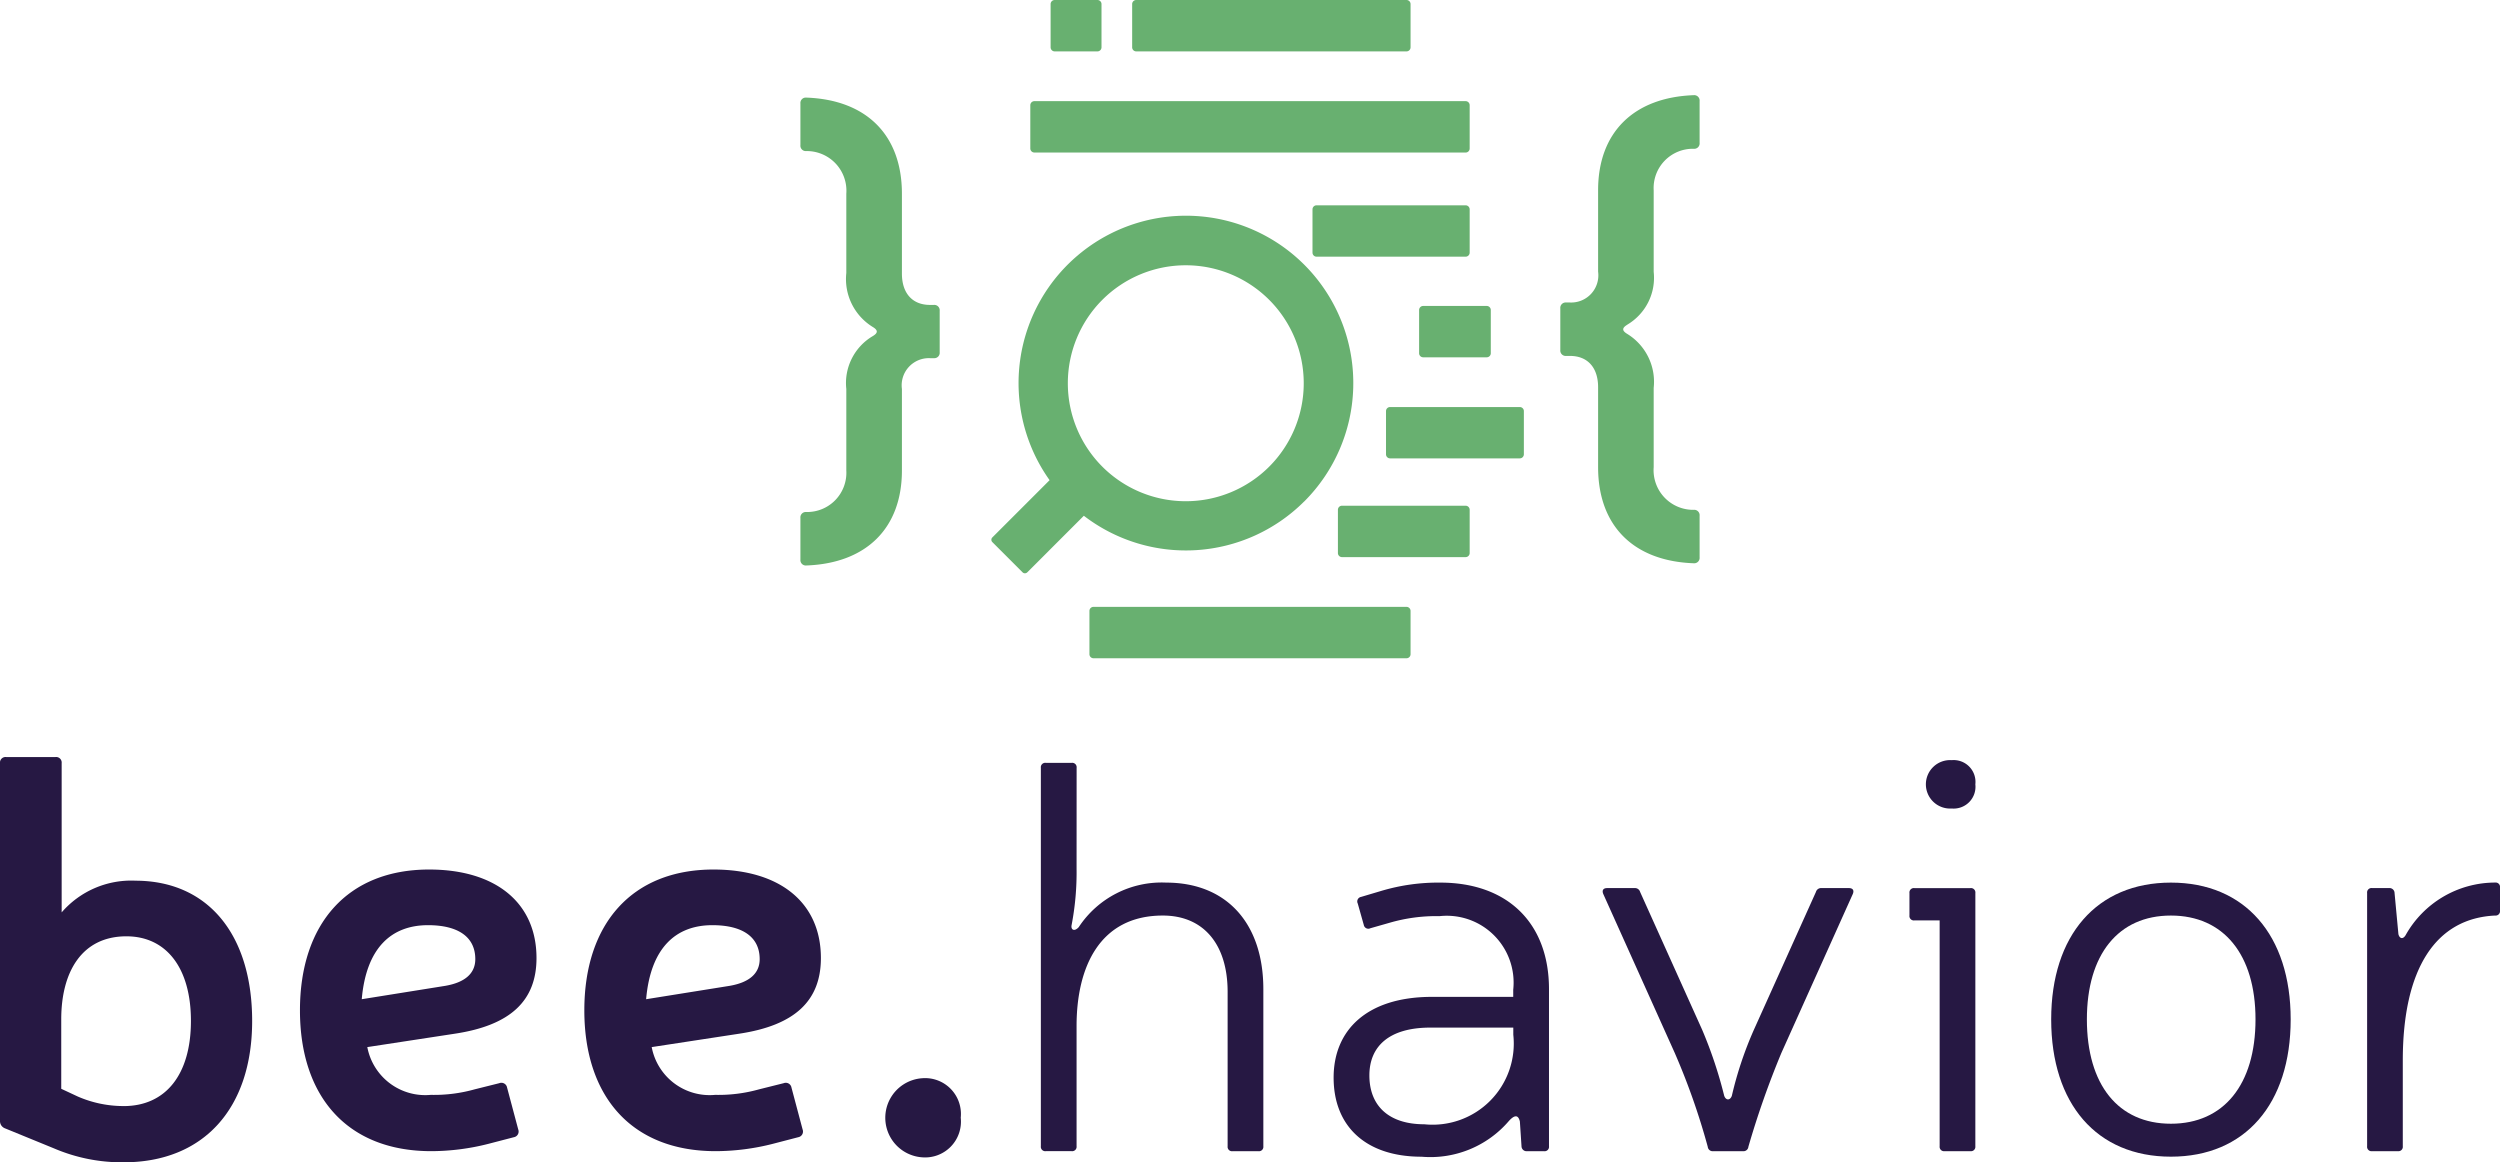 <?xml version="1.0" encoding="UTF-8"?> <svg xmlns="http://www.w3.org/2000/svg" xmlns:xlink="http://www.w3.org/1999/xlink" width="113.522" height="52.779" viewBox="0 0 113.522 52.779"><defs><clipPath id="clip-path"><rect id="Retângulo_37" data-name="Retângulo 37" width="113.522" height="52.779" fill="none"></rect></clipPath></defs><g id="Grupo_63" data-name="Grupo 63" transform="translate(-334 -249)"><g id="Grupo_62" data-name="Grupo 62" transform="translate(334 249)"><g id="Grupo_61" data-name="Grupo 61" transform="translate(0 0)" clip-path="url(#clip-path)"><path id="Caminho_290" data-name="Caminho 290" d="M79,93.88a1.627,1.627,0,0,1-1.746,1.8,1.8,1.8,0,0,1,0-3.592A1.627,1.627,0,0,1,79,93.88" transform="translate(-35.374 -43.127)" fill="#261843"></path><path id="Caminho_291" data-name="Caminho 291" d="M90.522,69.969a12.663,12.663,0,0,1-.224,2.544c-.05.225.125.324.324.1a4.506,4.506,0,0,1,3.966-2.02c2.744,0,4.415,1.846,4.415,4.839v7.134a.2.2,0,0,1-.224.224H97.605a.2.2,0,0,1-.224-.224V75.556c0-2.17-1.1-3.467-2.943-3.467-2.869,0-3.916,2.345-3.916,5.013v5.462a.2.2,0,0,1-.224.224H89.125a.2.2,0,0,1-.225-.224V65.379a.2.2,0,0,1,.225-.224H90.3a.2.2,0,0,1,.224.224Z" transform="translate(-41.636 -30.515)" fill="#261843"></path><path id="Caminho_292" data-name="Caminho 292" d="M116.081,75.757a9.051,9.051,0,0,1,2.668-.374c3.043,0,4.939,1.821,4.939,4.839v7.134a.2.2,0,0,1-.224.224h-.774a.23.23,0,0,1-.25-.224l-.074-1.123c-.075-.324-.249-.3-.5-.025a4.691,4.691,0,0,1-3.967,1.622c-2.52,0-3.991-1.372-3.991-3.592,0-2.17,1.522-3.641,4.39-3.666h3.766v-.324a3.035,3.035,0,0,0-3.343-3.342,7.586,7.586,0,0,0-2.269.3l-.874.249a.209.209,0,0,1-.3-.15l-.274-.972a.209.209,0,0,1,.149-.3Zm2.22,6.21c-1.9,0-2.769.873-2.769,2.17,0,1.4.9,2.22,2.494,2.22a3.685,3.685,0,0,0,4.041-4.066v-.324Z" transform="translate(-53.35 -35.305)" fill="#261843"></path><path id="Caminho_293" data-name="Caminho 293" d="M145.008,83.334a39.927,39.927,0,0,0-1.5,4.265.223.223,0,0,1-.249.2h-1.347a.223.223,0,0,1-.249-.2,31.218,31.218,0,0,0-1.5-4.265l-3.242-7.208c-.075-.175,0-.274.174-.274h1.247a.24.24,0,0,1,.249.174l2.818,6.26a19.842,19.842,0,0,1,1,2.993c.075.224.274.224.349,0a16.678,16.678,0,0,1,1-2.993l2.818-6.26a.24.24,0,0,1,.25-.174h1.247c.174,0,.25.1.174.274Z" transform="translate(-64.116 -35.525)" fill="#261843"></path><path id="Caminho_294" data-name="Caminho 294" d="M166.08,82.455a.2.2,0,0,1-.225.224h-1.172a.2.2,0,0,1-.224-.224V72.2h-1.147a.2.2,0,0,1-.224-.225V70.957a.2.2,0,0,1,.224-.224h2.544a.2.2,0,0,1,.225.224Zm0-16.437a.991.991,0,0,1-1.072,1.1,1.1,1.1,0,1,1,0-2.195.991.991,0,0,1,1.072,1.1" transform="translate(-76.382 -30.405)" fill="#261843"></path><path id="Caminho_295" data-name="Caminho 295" d="M186.068,81.593c0,3.841-2.071,6.235-5.438,6.235s-5.437-2.394-5.437-6.235c0-3.816,2.07-6.21,5.437-6.21s5.438,2.394,5.438,6.21m-9.254,0c0,2.968,1.422,4.739,3.816,4.739s3.841-1.77,3.841-4.739c0-2.943-1.447-4.714-3.841-4.714s-3.816,1.771-3.816,4.714" transform="translate(-82.051 -35.305)" fill="#261843"></path><path id="Caminho_296" data-name="Caminho 296" d="M208.21,76.655a.2.2,0,0,1-.224.224c-2.669.125-4.19,2.37-4.19,6.585v3.891a.2.2,0,0,1-.224.224H202.4a.2.2,0,0,1-.224-.224v-11.5a.2.2,0,0,1,.224-.224h.773a.229.229,0,0,1,.249.224l.175,1.87c.05.2.2.249.324.05a4.667,4.667,0,0,1,4.066-2.394.2.2,0,0,1,.224.224Z" transform="translate(-94.688 -35.305)" fill="#261843"></path><path id="Caminho_297" data-name="Caminho 297" d="M34.163,86.727a10.6,10.6,0,0,1-2.578.329c-3.816,0-5.965-2.477-5.965-6.394,0-3.943,2.173-6.395,5.864-6.395,3.033,0,4.877,1.517,4.877,4.019,0,1.946-1.188,3.058-3.715,3.437l-3.968.607A2.678,2.678,0,0,0,31.559,84.5a6.839,6.839,0,0,0,2-.253l1.112-.278a.262.262,0,0,1,.354.2l.506,1.9a.262.262,0,0,1-.2.354Zm-1.946-7.178c.885-.152,1.365-.556,1.365-1.213,0-1.011-.783-1.542-2.148-1.542-1.668,0-2.806,1.036-3.008,3.362Z" transform="translate(-11.999 -34.783)" fill="#261843"></path><path id="Caminho_298" data-name="Caminho 298" d="M58.452,86.727a10.6,10.6,0,0,1-2.578.329c-3.816,0-5.965-2.477-5.965-6.394,0-3.943,2.173-6.395,5.864-6.395,3.033,0,4.878,1.517,4.878,4.019,0,1.946-1.188,3.058-3.715,3.437l-3.968.607A2.678,2.678,0,0,0,55.849,84.5a6.836,6.836,0,0,0,2-.253l1.112-.278a.262.262,0,0,1,.354.2l.505,1.9a.262.262,0,0,1-.2.354Zm-1.946-7.178c.884-.152,1.365-.556,1.365-1.213,0-1.011-.784-1.542-2.148-1.542-1.668,0-2.806,1.036-3.008,3.362Z" transform="translate(-23.375 -34.783)" fill="#261843"></path><path id="Caminho_299" data-name="Caminho 299" d="M6.142,70.276A4.177,4.177,0,0,0,2.8,71.716l0,0,0-6.776a.252.252,0,0,0-.278-.278H.278A.253.253,0,0,0,0,64.943V81.194a.348.348,0,0,0,.228.329l2.224.91a7.841,7.841,0,0,0,3.159.632c3.64,0,5.839-2.451,5.839-6.419,0-3.917-2-6.369-5.307-6.369M5.611,80.511a5.211,5.211,0,0,1-2.072-.43l-.758-.354V76.569c0-2.148.935-3.766,2.957-3.766,1.82,0,2.932,1.441,2.932,3.842,0,2.426-1.137,3.867-3.058,3.867" transform="translate(0 -30.286)" fill="#261843"></path><path id="Caminho_300" data-name="Caminho 300" d="M88.186,10.972h19.581a.184.184,0,0,0,.184-.184V8.823a.185.185,0,0,0-.184-.185H88.186A.186.186,0,0,0,88,8.823v1.964a.185.185,0,0,0,.186.184" transform="translate(-41.215 -4.045)" fill="#68b070"></path><path id="Caminho_301" data-name="Caminho 301" d="M96.886,2.334h12.272a.185.185,0,0,0,.184-.185V.185A.185.185,0,0,0,109.158,0H96.886A.185.185,0,0,0,96.7.185V2.149a.185.185,0,0,0,.185.185" transform="translate(-45.29 0)" fill="#68b070"></path><path id="Caminho_302" data-name="Caminho 302" d="M89.918,2.334H91.86a.185.185,0,0,0,.184-.185V.185A.185.185,0,0,0,91.86,0H89.918a.185.185,0,0,0-.185.185V2.149a.185.185,0,0,0,.185.185" transform="translate(-42.026 0)" fill="#68b070"></path><path id="Caminho_303" data-name="Caminho 303" d="M107.447,51.832H93.233a.185.185,0,0,0-.184.185v1.964a.185.185,0,0,0,.184.185h14.213a.185.185,0,0,0,.185-.185V52.017a.185.185,0,0,0-.185-.185" transform="translate(-43.579 -24.275)" fill="#68b070"></path><path id="Caminho_304" data-name="Caminho 304" d="M120.07,43.194h-5.613a.185.185,0,0,0-.185.185v1.964a.185.185,0,0,0,.185.185h5.613a.185.185,0,0,0,.185-.185V43.379a.185.185,0,0,0-.185-.185" transform="translate(-53.519 -20.23)" fill="#68b070"></path><path id="Caminho_305" data-name="Caminho 305" d="M119.238,19.684V17.719a.185.185,0,0,0-.185-.184h-6.768a.184.184,0,0,0-.184.184v1.964a.185.185,0,0,0,.184.185h6.768a.185.185,0,0,0,.185-.185" transform="translate(-52.502 -8.212)" fill="#68b070"></path><path id="Caminho_306" data-name="Caminho 306" d="M136.307,18.551a2.473,2.473,0,0,0,1.2-2.4v-3.7a1.782,1.782,0,0,1,1.815-1.887.245.245,0,0,0,.27-.27V8.4a.245.245,0,0,0-.27-.27c-2.721.1-4.339,1.691-4.339,4.314v3.7a1.234,1.234,0,0,1-1.275,1.4h-.171a.245.245,0,0,0-.27.27V19.7a.245.245,0,0,0,.27.27h.171c.785,0,1.275.515,1.275,1.422v3.629c0,2.672,1.618,4.265,4.339,4.364a.246.246,0,0,0,.27-.27V27.229a.245.245,0,0,0-.27-.27,1.8,1.8,0,0,1-1.815-1.937v-3.6a2.552,2.552,0,0,0-1.2-2.451c-.245-.147-.245-.27,0-.417" transform="translate(-62.415 -3.808)" fill="#68b070"></path><path id="Caminho_307" data-name="Caminho 307" d="M74.419,17.75h-.172c-.785,0-1.274-.515-1.274-1.422V12.7c0-2.672-1.618-4.266-4.34-4.364a.245.245,0,0,0-.269.27v1.888a.245.245,0,0,0,.269.27A1.8,1.8,0,0,1,70.448,12.7v3.6a2.553,2.553,0,0,0,1.2,2.451c.245.147.245.27,0,.416a2.475,2.475,0,0,0-1.2,2.4v3.7a1.782,1.782,0,0,1-1.815,1.887.245.245,0,0,0-.269.27v1.888a.245.245,0,0,0,.269.27c2.722-.1,4.34-1.691,4.34-4.314v-3.7a1.234,1.234,0,0,1,1.274-1.4h.172a.245.245,0,0,0,.269-.27V18.02a.245.245,0,0,0-.269-.27" transform="translate(-32.018 -3.904)" fill="#68b070"></path><path id="Caminho_308" data-name="Caminho 308" d="M98.877,31.415a7.6,7.6,0,1,0-11.558-.972l-2.6,2.6a.15.15,0,0,0,0,.212l1.373,1.373a.151.151,0,0,0,.213,0l2.569-2.569a7.6,7.6,0,0,0,10-.644m-9.16-9.161a5.357,5.357,0,1,1,0,7.576,5.362,5.362,0,0,1,0-7.576" transform="translate(-39.658 -8.639)" fill="#68b070"></path><path id="Caminho_309" data-name="Caminho 309" d="M121.207,26.317v1.962a.185.185,0,0,0,.185.185h2.886a.185.185,0,0,0,.184-.185V26.317a.185.185,0,0,0-.184-.185h-2.886a.185.185,0,0,0-.185.185" transform="translate(-56.767 -12.239)" fill="#68b070"></path><path id="Caminho_310" data-name="Caminho 310" d="M124.456,34.765h-5.89a.185.185,0,0,0-.185.185v1.962a.185.185,0,0,0,.185.184h5.89a.185.185,0,0,0,.185-.184V34.95a.185.185,0,0,0-.185-.185" transform="translate(-55.444 -16.282)" fill="#68b070"></path></g></g></g></svg> 